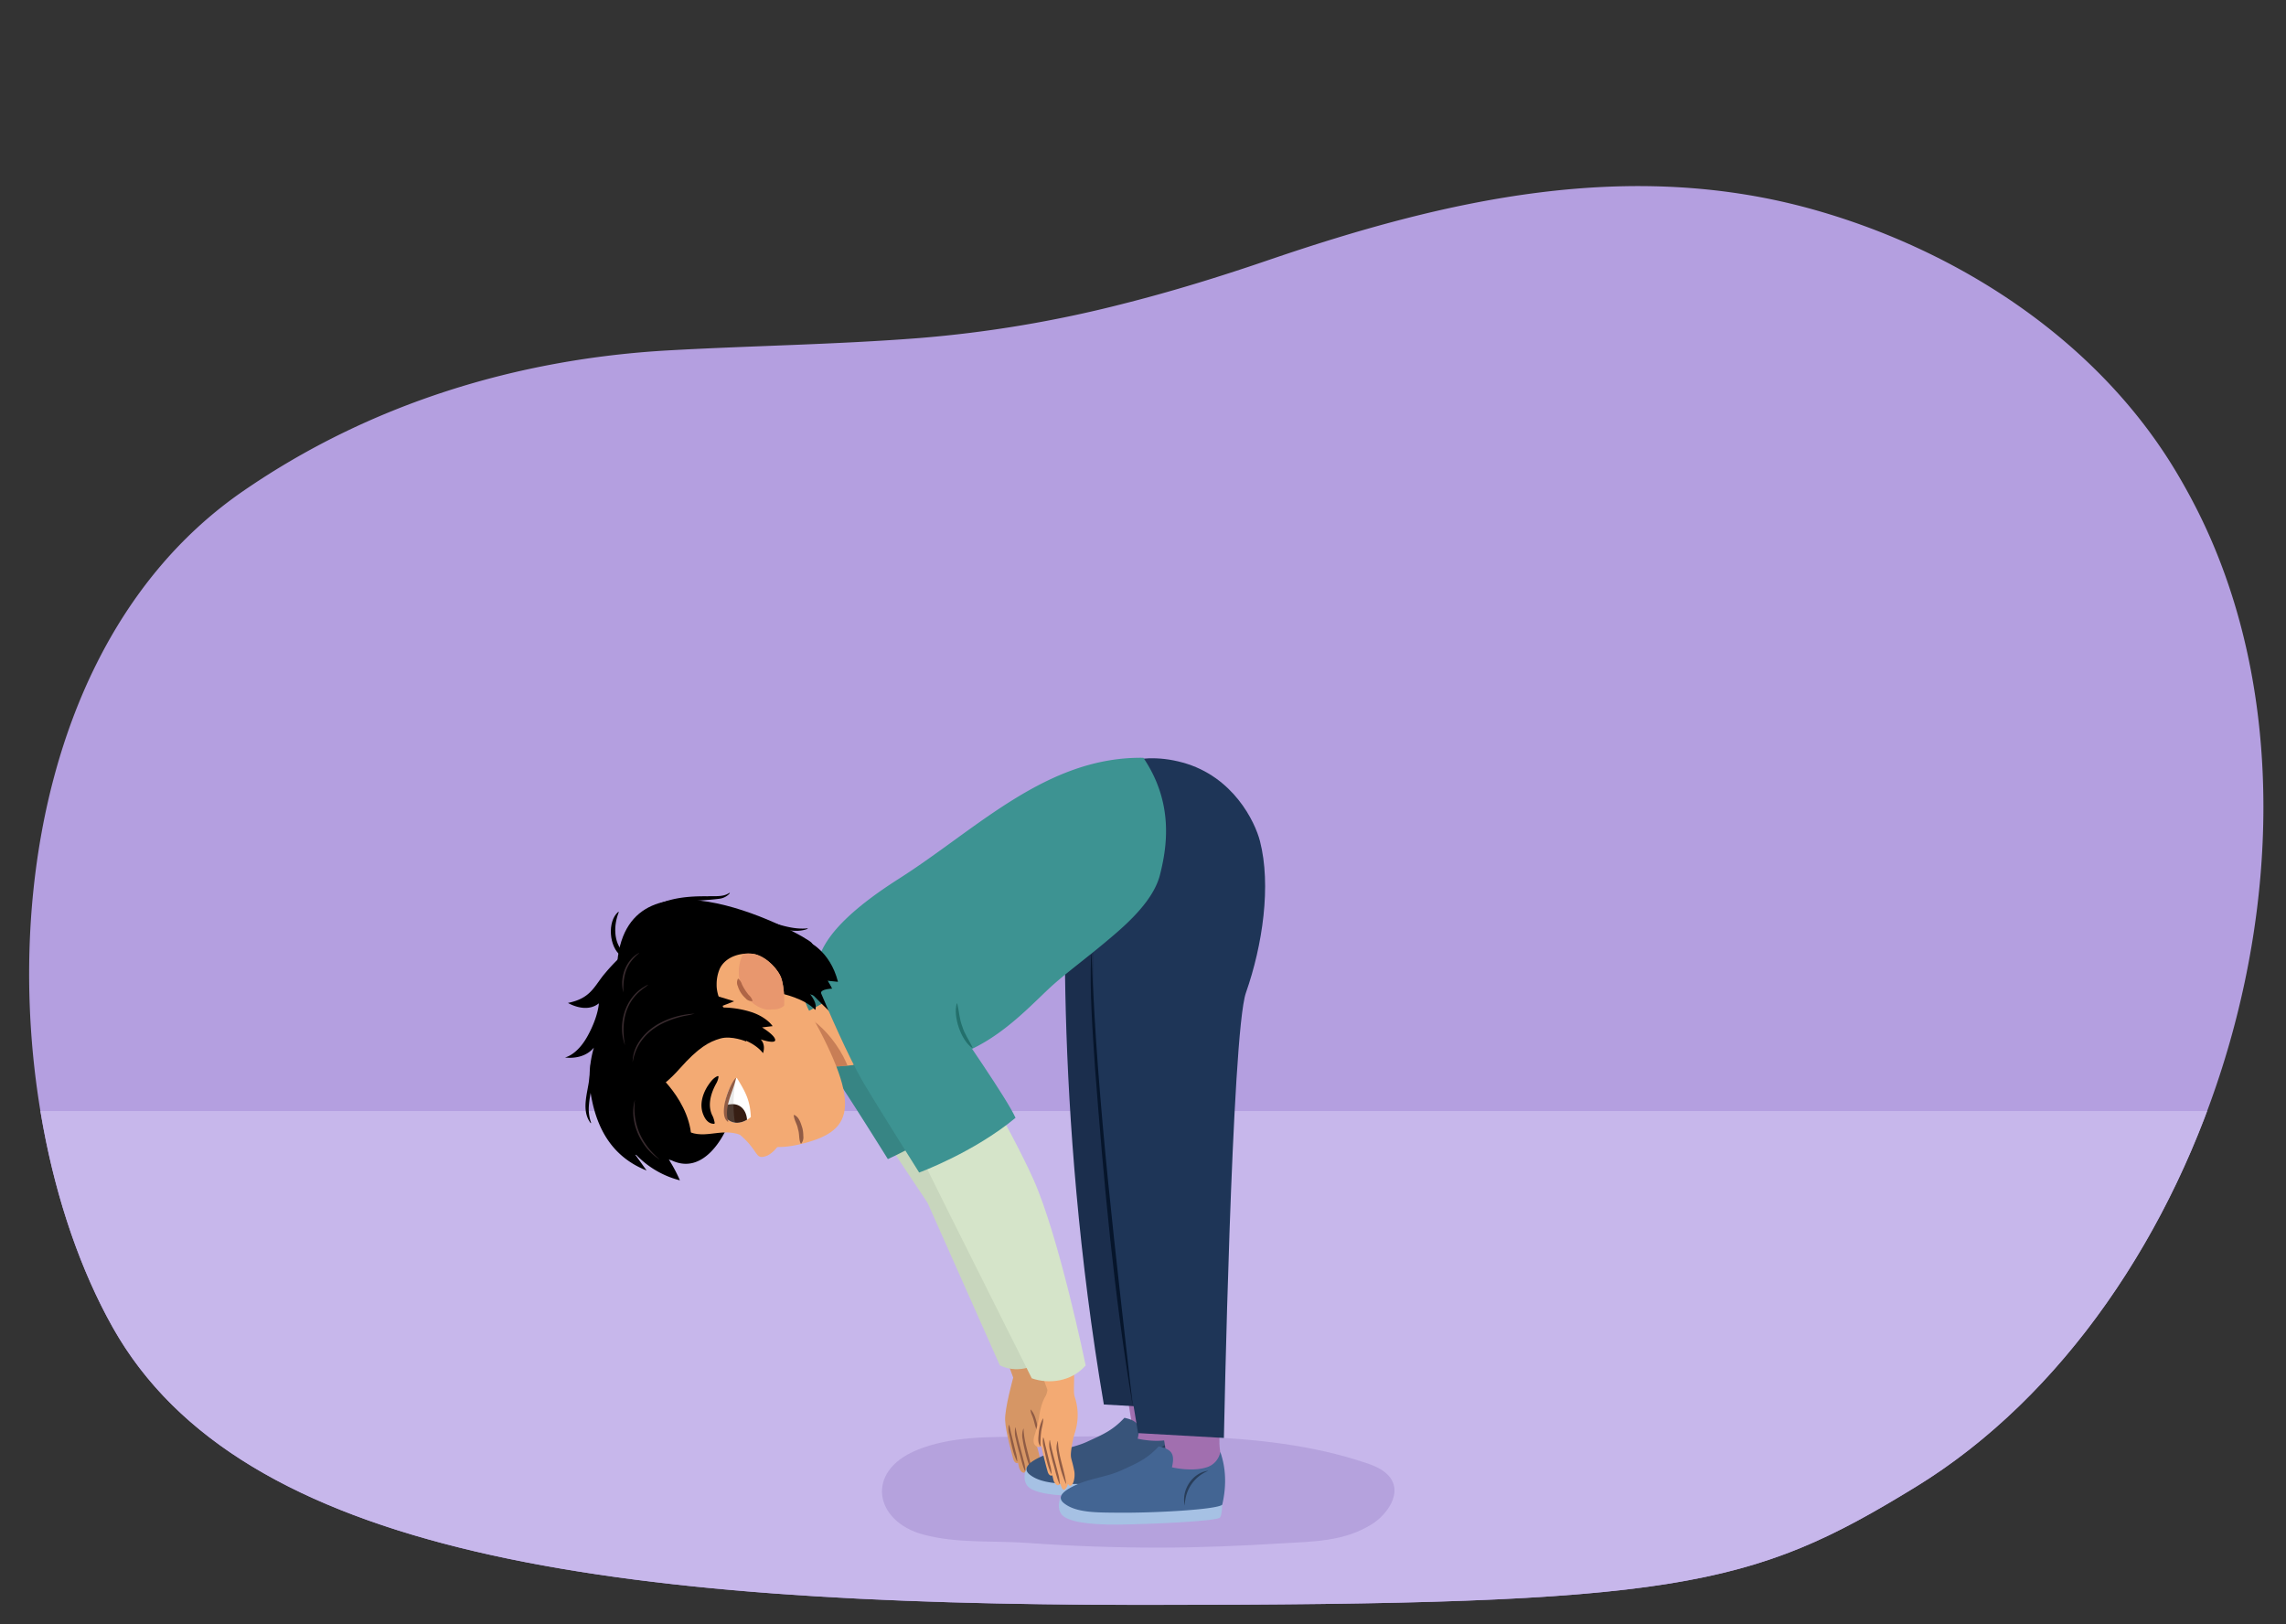 <svg xmlns="http://www.w3.org/2000/svg" xmlns:xlink="http://www.w3.org/1999/xlink" width="760" height="540" viewBox="0 0 760 540"><rect x="0" y="0" width="760" height="540" fill="#333333" stroke="none"/><defs><clipPath id="a"><path d="M-409.737,101.176A402.648,402.648,0,0,1-476.9,112.394c-27.688,2.156-55.472,2.532-83.194,4.084-50.27,2.815-99.328,17.689-141.583,46.834-85.7,59.115-85.668,202.56-43.28,277.977,42.494,75.6,164.633,92.257,342.355,92.257s202.087-5.545,257.024-39.2C-47.518,434.288,1.5,275.768-51.856,169.77q-3.494-6.939-7.516-13.594c-26.014-42.985-71.435-72.625-119.414-86.29-61.794-17.6-122.976-3.595-182.144,16.652C-377.262,92.127-393.426,97.085-409.737,101.176Z" fill="#b49fe0"/></clipPath><clipPath id="b"><path d="M372.7,101.176a402.648,402.648,0,0,1-67.163,11.218c-27.689,2.156-55.472,2.532-83.194,4.084-50.27,2.815-99.328,17.689-141.583,46.834-85.7,59.115-85.668,202.56-43.28,277.977,42.493,75.6,164.633,92.257,342.355,92.257s202.086-5.545,257.024-39.2c98.059-60.063,147.078-218.583,93.722-324.581q-3.494-6.939-7.516-13.594c-26.014-42.985-71.436-72.625-119.414-86.29C541.852,52.287,480.67,66.291,421.5,86.538,405.17,92.127,389.006,97.085,372.7,101.176Z" fill="#b49fe0"/></clipPath><clipPath id="c"><path d="M1174.791,101.176a402.619,402.619,0,0,1-67.162,11.218c-27.689,2.156-55.472,2.532-83.194,4.084-50.27,2.815-99.328,17.689-141.583,46.834-85.7,59.115-85.668,202.56-43.28,277.977,42.493,75.6,164.633,92.257,342.355,92.257s202.086-5.545,257.024-39.2c98.059-60.063,147.077-218.583,93.722-324.581q-3.493-6.939-7.516-13.594c-26.014-42.985-71.436-72.625-119.414-86.29-61.795-17.6-122.976-3.595-182.144,16.652C1207.267,92.127,1191.1,97.085,1174.791,101.176Z" fill="#b49fe0"/></clipPath><clipPath id="d"><path d="M261.262,340.231l18.865-10.263c8.037.655,22.134,16.529,16.224,18.722L283.529,354.1C271.229,355.507,260.866,354.913,261.262,340.231Z" fill="#f3aa73"/></clipPath><clipPath id="e"><path d="M241.53,371.84c-.447-.416-.436-1.539-.493-2.291a15.556,15.556,0,0,1,3.9-11.249c2.945,4.758,4.435,7.507,4.688,13.064C249.627,371.364,245.288,375.342,241.53,371.84Z" fill="#fff"/></clipPath><clipPath id="f"><path d="M262.716,335.348c2.1-1.557-2.259,2-2.045-.628s-.1-8.041-1.284-10.376c-1.734-3.426-5.891-7.088-9.677-7.3-5.155-.291-8.951,1.9-10.414,4.994a13.083,13.083,0,0,0-1.046,5.305c-.1,4.333,3.229,10.68,7.028,12.59C245.278,339.931,254.9,341.159,262.716,335.348Z" fill="#f3aa73"/></clipPath></defs><g style="isolation:isolate"><path d="M-409.737,101.176A402.648,402.648,0,0,1-476.9,112.394c-27.688,2.156-55.472,2.532-83.194,4.084-50.27,2.815-99.328,17.689-141.583,46.834-85.7,59.115-85.668,202.56-43.28,277.977,42.494,75.6,164.633,92.257,342.355,92.257s202.087-5.545,257.024-39.2C-47.518,434.288,1.5,275.768-51.856,169.77q-3.494-6.939-7.516-13.594c-26.014-42.985-71.435-72.625-119.414-86.29-61.794-17.6-122.976-3.595-182.144,16.652C-377.262,92.127-393.426,97.085-409.737,101.176Z" fill="#b49fe0"/><g clip-path="url(#a)"><rect x="-869.306" y="369.37" width="939.229" height="284.963" transform="translate(-799.382 1023.703) rotate(-180)" fill="#c7b7eb"/></g><path d="M372.7,101.176a402.648,402.648,0,0,1-67.163,11.218c-27.689,2.156-55.472,2.532-83.194,4.084-50.27,2.815-99.328,17.689-141.583,46.834-85.7,59.115-85.668,202.56-43.28,277.977,42.493,75.6,164.633,92.257,342.355,92.257s202.086-5.545,257.024-39.2c98.059-60.063,147.078-218.583,93.722-324.581q-3.494-6.939-7.516-13.594c-26.014-42.985-71.436-72.625-119.414-86.29C541.852,52.287,480.67,66.291,421.5,86.538,405.17,92.127,389.006,97.085,372.7,101.176Z" fill="#b49fe0"/><g clip-path="url(#b)"><rect x="-86.874" y="369.37" width="939.229" height="284.963" transform="translate(765.481 1023.703) rotate(-180)" fill="#c7b7eb"/><path d="M341.005,477.7c36.54.128,77.9-3.169,113.042,8.628,2.75.923,5.56,2.046,7.525,4.179,5.138,5.576-.466,13.116-5.54,16.258-9.347,5.789-19.439,5.691-29.931,6.333-13.389.818-26.77,1.392-40.187,1.414q-22.216.036-44.39-1.57c-11.556-.826-23.343.264-34.667-2.8-15.969-4.319-19.505-20.909-2-28.082,11.094-4.545,23.983-4.406,35.776-4.364Z" fill="#755bab" opacity="0.23"/></g><path d="M1174.791,101.176a402.619,402.619,0,0,1-67.162,11.218c-27.689,2.156-55.472,2.532-83.194,4.084-50.27,2.815-99.328,17.689-141.583,46.834-85.7,59.115-85.668,202.56-43.28,277.977,42.493,75.6,164.633,92.257,342.355,92.257s202.086-5.545,257.024-39.2c98.059-60.063,147.077-218.583,93.722-324.581q-3.493-6.939-7.516-13.594c-26.014-42.985-71.436-72.625-119.414-86.29-61.795-17.6-122.976-3.595-182.144,16.652C1207.267,92.127,1191.1,97.085,1174.791,101.176Z" fill="#b49fe0"/><g clip-path="url(#c)"><rect x="715.223" y="369.37" width="939.229" height="284.963" transform="translate(2369.675 1023.703) rotate(-180)" fill="#c7b7eb"/></g><path d="M336.932,457.664c-.078.394-2.934,10.545-2.771,14.48s2.387,11.744,2.725,12.987,1.416,1.8,1.965.7.836-27.931.836-27.931Z" fill="#d69665"/><path d="M337.7,457.044c.005,5.48-1.563,15.515-1.574,17.746s2.168,10.6,2.608,12.807,2.807,3.527,2.719-1.187.933-25.8.933-25.8S337.7,451.564,337.7,457.044Z" fill="#d69665"/><path d="M343.452,488.669a2.207,2.207,0,0,0,.574.957c.7.581,1.35-.641,1.551-1.481a8.3,8.3,0,0,0,.2-3.017c-.972-5.15-1.493-4.022-.978-7.819.381-2.815,1.262-5.51,1.457-8.362a7.809,7.809,0,0,0-1.5-5.727,4.1,4.1,0,0,0-2.526-1.328c-.7-.088-1.872-.017-2.176.72-.246.6.091,1.607.1,2.261.02,1.239.043,2.48.078,3.72.068,2.383-.288,8.368-.288,8.368s1.928,7.5,2.585,9.289C342.833,487.051,343.142,487.854,343.452,488.669Z" fill="#d69665"/><path d="M349.319,473.09c.022,2.337.97,4.759.139,6.951a1.974,1.974,0,0,1-1,1.2,1.859,1.859,0,0,1-2.086-.764,4.893,4.893,0,0,1-.681-2.183,32.672,32.672,0,0,0-1.311-5.98,40.02,40.02,0,0,1-1.869-5.335c-.589-3.051-1.49-10.4,2.368-9.748,2.923.49,4.643,7.736,4.752,9.462S349.3,471.072,349.319,473.09Z" fill="#d69665"/><path d="M342.679,468.616c1.371,1.458,1.778,3.548,2.237,5.431a4.86,4.86,0,0,1,.152,1.966l-.091.021c-.965-1.711-1.092-3.693-1.868-5.491a5.469,5.469,0,0,1-.514-1.887l.084-.04Z" fill="#905c45"/><path d="M332.937,447.324l4.034,10.98s.862,10.544,3.408,9.97c1.55-.349,8.241-2.364,7.672-6.053-1-6.523-3.581-9.991-2.754-19.678C341.2,438.132,332.937,447.324,332.937,447.324Z" fill="#d69665"/><path d="M338.326,461.628a101.8,101.8,0,0,0-.876,13.343c-.164,1.956,1.071,6.255,1.875,8.924a54.766,54.766,0,0,0,2.23,6.5c.889,2.032,2.109-.852,2.091-1.447-.216-7-1.711-13.853-1.927-20.858l-.265-8.579" fill="#d69665"/><path d="M340.31,474.977c.085,4.774,2.134,9.407,2.719,14.1l-.089.026a36.7,36.7,0,0,1-2.224-6.9c-.28-1.178-.546-2.364-.711-3.577a6.458,6.458,0,0,1,.213-3.66l.092.019Z" fill="#905c45"/><path d="M340.82,489.189c-.947-1.982-1.549-5.055-2.208-7.165-.313-1.212-.623-2.426-.873-3.659a8.04,8.04,0,0,1-.2-3.783l.093.013c.644,3.673,1.776,7.236,2.649,10.862a14.953,14.953,0,0,1,.627,3.711l-.091.021Z" fill="#905c45"/><path d="M338.1,485.842c-1.379-2.817-1.872-5.963-2.561-9.007a7.1,7.1,0,0,1-.148-3.153c.344.312.6,2.331.815,3.014.37,1.5,1.1,4.532,1.463,6.038a12.427,12.427,0,0,1,.521,3.083l-.09.025Z" fill="#905c45"/><path d="M332.409,453.915c4.973,2.371,10.736,1.651,18.229-3.824,0,0-7.86-44.664-18.318-62.951-9.241-16.159-31.041-44.625-31.041-44.625l-16.05,22.653,23.146,34.7Z" fill="#c8d6bd"/><path d="M300.475,319.429c2.843,7.525,6.4,15.846,11.579,21.72a159.484,159.484,0,0,1,16.221,22.293c-12.71,12.848-33.1,21.9-33.1,21.9s-14.208-22.815-18.385-28.581c-5.96-8.227-14.353-23.467-16.829-28.041S297.631,311.9,300.475,319.429Z" fill="#378584"/><path d="M341.414,487.788s-1.759,3.319-.027,5.95,9,3.686,18.95,3.591c10.165-.1,33.138-1.086,33.9-2.372,1.3-2.178.384-10.166.384-10.166Z" fill="#a6c1e4"/><path d="M392.557,478.1a8.917,8.917,0,0,0,2.2-2.589c-.056-.244-.113-.488-.165-.736a25.289,25.289,0,0,1-.573-4.424c.007-6.655.028-23.663.085-34.042,0,0-25.85-18.747-24.2-5.881,2.084,16.245,5.339,36.5,6.159,41.54C376.74,479.009,374.309,487.383,392.557,478.1Z" fill="#a16faf"/><path d="M394.319,473.183a6.6,6.6,0,0,1-4.545,5.117c-4.98,1.584-11.544,0-11.544,0,1.158-4.778-.378-6.037-4.4-6.948-3.981,4.231-7.014,5.478-12.508,8-4.281,1.969-9.837,2.606-14.175,4.447-4.293,1.82-7.652,4.111-4.854,6.394,4,3.26,11,3.112,17.524,3.186,12.832.148,33.46-1.058,35.135-2.653C397.111,481.478,395.037,475.336,394.319,473.183Z" fill="#38547a"/><path d="M394.032,460.413l-19.862-.386q.2,1.265.38,2.439l19.478.379Q394.031,461.668,394.032,460.413Z" fill="#436593"/><path d="M394.042,455.231l-20.671-.4c.126.827.251,1.645.373,2.439l20.293.4Q394.039,456.464,394.042,455.231Z" fill="#436593"/><path d="M395.538,267.067c-19.642.254-33.01-1.284-39.86-2.366-1.875,20.706-5.471,103.61,11.3,202.224l28.534,1.609s-1.33-111.6,3.194-165.858" fill="#1b2e4d"/><path d="M390.366,479.44a12.352,12.352,0,0,0-7.684,9.691c-.125.616-.173,1.245-.3,1.879-.066-.633-.1-1.277-.118-1.923-.029-4.579,3.461-9.156,8.1-9.647Z" fill="#283d59"/><path d="M352.8,497.306s-1.759,3.319-.027,5.95,9,3.685,18.951,3.591c10.164-.1,33.137-1.087,33.9-2.372,1.3-2.178.383-10.166.383-10.166Z" fill="#a6c1e4"/><path d="M403.944,487.619a8.917,8.917,0,0,0,2.2-2.589c-.056-.244-.113-.488-.165-.736a25.113,25.113,0,0,1-.573-4.424c.006-6.656.027-23.663.085-34.042,0,0-25.851-18.747-24.2-5.881,2.085,16.245,5.34,36.5,6.159,41.54C388.127,488.527,385.7,496.9,403.944,487.619Z" fill="#a16faf"/><path d="M405.706,482.7a6.6,6.6,0,0,1-4.545,5.116c-4.98,1.585-11.545,0-11.545,0,1.158-4.777-.377-6.036-4.394-6.947-3.981,4.231-7.014,5.478-12.508,8-4.282,1.969-9.837,2.606-14.175,4.447-4.293,1.82-7.652,4.111-4.854,6.394,4,3.26,10.994,3.111,17.524,3.186,12.832.147,33.46-1.058,35.135-2.653C408.5,491,406.424,484.854,405.706,482.7Z" fill="#436593"/><path d="M418.885,279.627c-1.645-6.395-8.846-21.483-25.7-26.117s-26.573,3.609-30.751,2.949c-.695,7.679,1.127,39.421,1.085,61.839-.071,38.028,4.291,96.1,14.842,158.145l28.534,1.609s2.586-134.486,7.315-147.981C419.78,314.191,422.676,294.371,418.885,279.627Z" fill="#1e3557"/><path d="M401.752,488.958a12.353,12.353,0,0,0-7.683,9.691c-.126.616-.173,1.245-.3,1.879-.066-.633-.1-1.277-.118-1.923-.03-4.58,3.46-9.156,8.1-9.647Z" fill="#283d59"/><path d="M273.3,332.427A26.911,26.911,0,0,0,291.4,349.4c28.5,12.275,48.742-13.3,59.195-22.421,4.748-4.142,10.994-8.8,16.681-13.567s15.959-13.161,18.346-22.492c2.422-9.468,4.624-24-5.49-38.987-32.176-.47-55.271,23.645-81.23,40.167C267.128,312.323,270.127,323.516,273.3,332.427Z" fill="#3d9392"/><path d="M261.262,340.231l18.865-10.263c8.037.655,22.134,16.529,16.224,18.722L283.529,354.1C271.229,355.507,260.866,354.913,261.262,340.231Z" fill="#f3aa73"/><g clip-path="url(#d)"><path d="M263.47,337.792c4.087-3.4,16.459,8.233,19.408,19.863l-7.535,1.147C272.512,356,259.383,341.2,263.47,337.792Z" fill="#af6546" opacity="0.63"/></g><path d="M212.246,378.914a19.871,19.871,0,0,0,16.54,4.971l.094.226a8.365,8.365,0,0,1-4.617,1.5,17.71,17.71,0,0,1-13.233-5.482l1.216-1.217Z"/><path d="M261.868,324.073c4.664,1.857,10.749,9.669,15.564,13.6,1.275-2.6.019-8.547-2.465-11.634l3.627.364c-2.709-10.618-10.274-13.55-10.274-13.55S256.558,321.958,261.868,324.073Z"/><path d="M200.512,324.333c-3.158,4.026-4.463,7.638-11.686,9.094,0,0,5.96,3.627,10.267.133,0,0-.125,4.237-3.679,10.756s-7.578,7.239-7.578,7.239,6.038,1.05,9.6-3.274a35.6,35.6,0,0,0-.606,17.619c2.087,10.056,7.134,18.887,18.132,23.236l-3.729-5.218s14.125-.425,31.013-8.284c11.454-.572,22.062-62.909,22.062-62.909l-46.524-.789S211.282,311.167,200.512,324.333Z"/><path d="M226.731,373.041l14.7,2.351s-7.144,16.853-19.276,9.781a49.563,49.563,0,0,1,3.887,7.232,30.629,30.629,0,0,1-15.975-10.078"/><path d="M228.867,302.31s34.662,9.212,37.562,11.237c0,0-3.04,12.438,3.013,23.335,17.658,31.789,13.851,39.461-3.673,43.571-7.183,1.684-12.545.87-16.609-1.7-7.689-4.87-13.3-.031-19.585-2.278-8.323-2.976-10.752-15.468-9.926-18.343C219.649,358.128,185.631,335.267,228.867,302.31Z" fill="#f3aa73"/><path d="M241.53,371.84c-.447-.416-.436-1.539-.493-2.291a15.556,15.556,0,0,1,3.9-11.249c2.945,4.758,4.435,7.507,4.688,13.064C249.627,371.364,245.288,375.342,241.53,371.84Z" fill="#fff"/><g clip-path="url(#e)"><path d="M243.354,367.082c2.886-.139,4.883,2.143,5.015,5.361s.9,4.5-1.989,4.641-7.385-2.2-7.517-5.417S240.468,367.221,243.354,367.082Z" fill="#371e14"/><path d="M246.846,352.266c-2.061,2.107-4.415,15.6-1.89,23.4l-6.129-4.464,2-14.944,3.857-6.826Z" fill="#989897" opacity="0.23" style="mix-blend-mode:multiply"/></g><path d="M242.005,372.94c-3.355-2.218.33-12.158,2.562-14.527l.127.064c-.792,3.681-2.7,7.034-2.979,10.827a9.056,9.056,0,0,0,.4,3.543l-.108.093Z" fill="#905c45"/><path d="M213.074,360.26c4.248-4.91,26.933-26.224,37.318-23.833,2.564.591,3.894-3.973,3.894-3.973,2.817-2.934,19.679-6.846,19.679-6.846s-1.285-8.5-4.121-12.152c-1.859-2.4-60.655-34.677-64.613,6.254C205.231,319.71,196.24,346.178,213.074,360.26Z"/><path d="M237.462,373.611c-1.994.058-3.1-1.605-3.713-3.234-1.253-3.207-.146-6.744,1.6-9.439.908-1.3,1.754-2.607,3.324-3.217l.215.175a5.955,5.955,0,0,1-.7,2.184c-1.888,3.361-3.162,7.592-1.18,11.127a9.917,9.917,0,0,1,.608,2.175l-.157.229Z"/><path d="M259.806,330.319s7.683,1.569,11.235,5.442c1.4-4.047-5.987-8.932-7.722-12.528l-1.075-6.144C259.282,319.39,259.806,330.319,259.806,330.319Z"/><path d="M264.186,329.428s9.551,1.394,13.11,5.1c1.395-3.856-.98-5.956-4.118-12.2l-6.581-5.506C263.64,319.005,264.186,329.428,264.186,329.428Z"/><path d="M262.716,335.348c2.1-1.557-2.259,2-2.045-.628s-.1-8.041-1.284-10.376c-1.734-3.426-5.891-7.088-9.677-7.3-5.155-.291-8.951,1.9-10.414,4.994a13.083,13.083,0,0,0-1.046,5.305c-.1,4.333,3.229,10.68,7.028,12.59C245.278,339.931,254.9,341.159,262.716,335.348Z" fill="#f3aa73"/><g clip-path="url(#f)"><path d="M246.972,317.3c-3.241,6.418-.467,15.426,6.388,17.941a6.348,6.348,0,0,0,3.459.31,5.249,5.249,0,0,0,5.16-2.788c1.287-2.562,1.8-9.465-.571-10.813-2.219-1.263-4.5-2.756-4.434-5.779C257.088,310.947,249.13,313.03,246.972,317.3Z" fill="#e8976e"/></g><path d="M250.062,332.827a2.624,2.624,0,0,1-2.211-.977,8.71,8.71,0,0,1-2.56-4,2.744,2.744,0,0,1,.017-2.411.134.134,0,0,1,.184-.047,4.274,4.274,0,0,1,1.2,1.917,17.673,17.673,0,0,0,2.241,3.482,4.058,4.058,0,0,1,1.238,1.867.14.14,0,0,1-.113.173Z" fill="#af6546"/><path d="M241.126,334.966a32.224,32.224,0,0,1,9.119,1.655c4.9,1.772,6.613,4.518,6.613,4.518l-3.508.427s4.154,2.487,4.368,4.09-4.826-.105-4.826-.105,1.767,1.523.783,4.581c0,0-5.445-7.971-20.453-5.2a79.568,79.568,0,0,1-13.561-4.142l-2.114-5.514L226.714,330l10.013.635,7.339,2.231-5.124,2.032"/><path d="M203.223,365.73c.646-.592,10.064,3.842,22.783-10.5,6.173-6.96,9.69-8.888,13.458-9.967s8.639.99,8.639.99l-1.036-4.7-6.9-5.257-8.49-4.395s-17.264-2.289-27.3,7.515S203.223,365.73,203.223,365.73Z"/><path d="M211.084,365.623c-.952,7.853,2.106,14.616,8.046,19.678a.032.032,0,0,1-.038.051c-.387-.264-.77-.537-1.144-.823-5.484-4.2-8.818-12.314-6.864-18.906Z" fill="#382a2e"/><path d="M207.784,347.5c-2.563-6.908-.077-15.69,6.433-19.46a8.471,8.471,0,0,1,1.324-.7c-.688.679-1.6,1.165-2.312,1.816-5.805,4.6-6.68,11.612-5.445,18.346Z" fill="#382a2e"/><path d="M197.5,353.986c.236,4.961-1.662,9.753-1.77,14.643a13.708,13.708,0,0,0,.8,4.694l-.146.082c-3.228-4.218-1.06-9.886-.5-14.6a43.923,43.923,0,0,0,.448-4.815Z"/><path d="M206.47,317.765c-3.97-2.875-4.686-11.421-.906-14.635l.156.126c-1.714,4.25-1.846,10.008,1.592,13.382l-.842,1.127Z"/><path d="M207.235,329.938c-1.307-4.791.737-10.764,5.237-13.144a.032.032,0,0,1,.034.053c-4.5,3.675-5.382,7.674-5.271,13.091Z" fill="#382a2e"/><path d="M212.979,304.683c5.727-5.914,14.412-6.8,22.19-6.708,2.459-.145,5.235.34,7.336-1.159l.151.132a5.558,5.558,0,0,1-3.528,1.846c-7.562,1.02-15.557.187-22.21,4.619a25.03,25.03,0,0,0-2.965,2.286l-.974-1.016Z"/><path d="M243.449,305.242c2.189-1.371,4.432-.665,6.676-.33,6.162,1.184,11.962,4.35,18.354,3.724l.042.162c-4.1,1.564-8.579.021-12.585-1.061a53.084,53.084,0,0,0-9.1-2,4.33,4.33,0,0,0-2.629.406l-.756-.9Z"/><path d="M245.22,376.6c7.356,5.9,5.5,9.007,9.391,7.771,2.364-.752,4.437-3.854,4.437-3.854S243.671,376.014,245.22,376.6Z" fill="#f3aa73"/><path d="M219.057,357.482s15.329,13.474,9.486,28.936c0,0-9.8-7.655-11.094-15.773S219.057,357.482,219.057,357.482Z"/><path d="M210.325,353.182c-.028-5.512,4.045-10.217,8.627-12.829A27.464,27.464,0,0,1,230.937,337a33.65,33.65,0,0,1-3.5.772c-8.531,1.917-15.557,6.417-17.117,15.407Z" fill="#382a2e"/><path d="M266.2,380.175c-.693-1.463-.351-3.176-.9-4.773-.263-1.692-1.254-2.865-1.408-4.648l.149-.107c1.695.779,2.188,2.8,2.72,4.4a11.3,11.3,0,0,1,.309,2.613,3.361,3.361,0,0,1-.69,2.544l-.181-.026Z" fill="#915b45"/><path d="M376.6,467.42c-6.3-37.163-9.67-74.778-12.548-112.343-.825-12.534-1.8-25.1-1.3-37.67l.147,0c1.855,50.121,8.194,100.47,13.7,150.009Z" fill="#06152b"/><path d="M349.354,473.968c-.923,2.147-1.034,4.745-2.68,6.415a1.972,1.972,0,0,1-1.4.688,1.859,1.859,0,0,1-1.6-1.541,4.9,4.9,0,0,1,.259-2.273,50.514,50.514,0,0,0,1.536-6.226c.32-2.324,1.514-8.895,5.442-9.309,2.475,1.628,1.91,4.891,1.312,6.515S350.152,472.114,349.354,473.968Z" fill="#f3aa73"/><path d="M348.353,461.831c-.079.393-2.934,10.545-2.772,14.48s2.387,11.744,2.726,12.986,1.415,1.8,1.965.7.836-27.931.836-27.931Z" fill="#f3aa73"/><path d="M349.124,461.211c0,5.48-1.564,15.514-1.575,17.746s2.168,10.6,2.608,12.806,2.807,3.528,2.72-1.186.933-25.8.933-25.8S349.119,455.731,349.124,461.211Z" fill="#f3aa73"/><path d="M354.873,492.836a2.214,2.214,0,0,0,.573.957c.7.581,1.35-.642,1.551-1.481a8.3,8.3,0,0,0,.2-3.017c-.971-5.15-1.492-4.022-.978-7.819.381-2.815,1.262-5.51,1.457-8.362a7.808,7.808,0,0,0-1.5-5.727,4.1,4.1,0,0,0-2.526-1.328c-.7-.088-1.872-.017-2.175.719-.247.6.09,1.607.1,2.261.021,1.24.043,2.48.079,3.721.067,2.383-.288,8.368-.288,8.368s1.928,7.5,2.585,9.288C354.253,491.218,354.562,492.021,354.873,492.836Z" fill="#f3aa73"/><path d="M344.357,451.491l4.034,10.98s-1.42,10.629,1.126,10.055c1.549-.349,5.48,10.76,7.766,3.975a19.052,19.052,0,0,0,0-12.167c-.6-2.038.2-5.09-.437-14.856C352.745,445.067,344.357,451.491,344.357,451.491Z" fill="#f3aa73"/><path d="M349.747,465.8a101.618,101.618,0,0,0-.876,13.343c-.164,1.956,1.07,6.255,1.874,8.924a54.766,54.766,0,0,0,2.23,6.5c.889,2.032,2.11-.852,2.091-1.447-.216-7-1.711-13.854-1.927-20.859l-.265-8.578" fill="#f3aa73"/><path d="M351.73,479.144c.085,4.773,2.134,9.407,2.72,14.1l-.09.026a36.773,36.773,0,0,1-2.224-6.9c-.28-1.178-.546-2.364-.711-3.577a6.462,6.462,0,0,1,.214-3.661l.091.02Z" fill="#905c45"/><path d="M352.241,493.356c-.948-1.982-1.55-5.055-2.209-7.166-.312-1.211-.622-2.425-.873-3.658a8.027,8.027,0,0,1-.2-3.783l.092.013c.645,3.672,1.776,7.236,2.649,10.861a15.016,15.016,0,0,1,.628,3.712l-.091.021Z" fill="#905c45"/><path d="M349.518,490.009c-1.379-2.817-1.873-5.963-2.561-9.007a7.1,7.1,0,0,1-.149-3.153c.344.312.6,2.331.816,3.013.369,1.5,1.1,4.533,1.462,6.039a12.328,12.328,0,0,1,.521,3.083l-.089.025Z" fill="#905c45"/><path d="M345.947,480.886c-1.137-1.262-.681-3.216-.587-4.738a12.813,12.813,0,0,1,1.367-4.567l.09.026c.034,1.611-.55,3.068-.7,4.649a28.649,28.649,0,0,0-.171,4.63Z" fill="#905c45"/><path d="M343.018,458.223c5.6,1.954,13.1,1.233,17.925-4.275,0,0-8.791-42.7-17.4-61.93-7.611-16.988-25.885-47.934-25.885-47.934l-20.644,21.949,18.615,37.494Z" fill="#d5e4c9"/><path d="M311.879,331.874c8.393,12.708,22.826,33.258,25.744,39.754-13.909,11.539-32.039,18.186-32.039,18.186s-14.947-23.739-18.538-29.887c-5.124-8.771-11.981-24.761-14-29.556S311.879,331.874,311.879,331.874Z" fill="#3d9392"/><path d="M309.133,337.766l-7.507,7.845s6.237-1.769,9.849,5.681C315.087,350.727,309.133,337.766,309.133,337.766Z" fill="#3d9392"/><path d="M323.229,348.4c-3.7-2.476-6.47-10.561-5.135-14.8l.147,0c.646,2.607.687,5.162,1.683,7.653.757,2.583,2.336,4.588,3.417,7.051l-.112.095Z" fill="#23706c"/></g></svg>